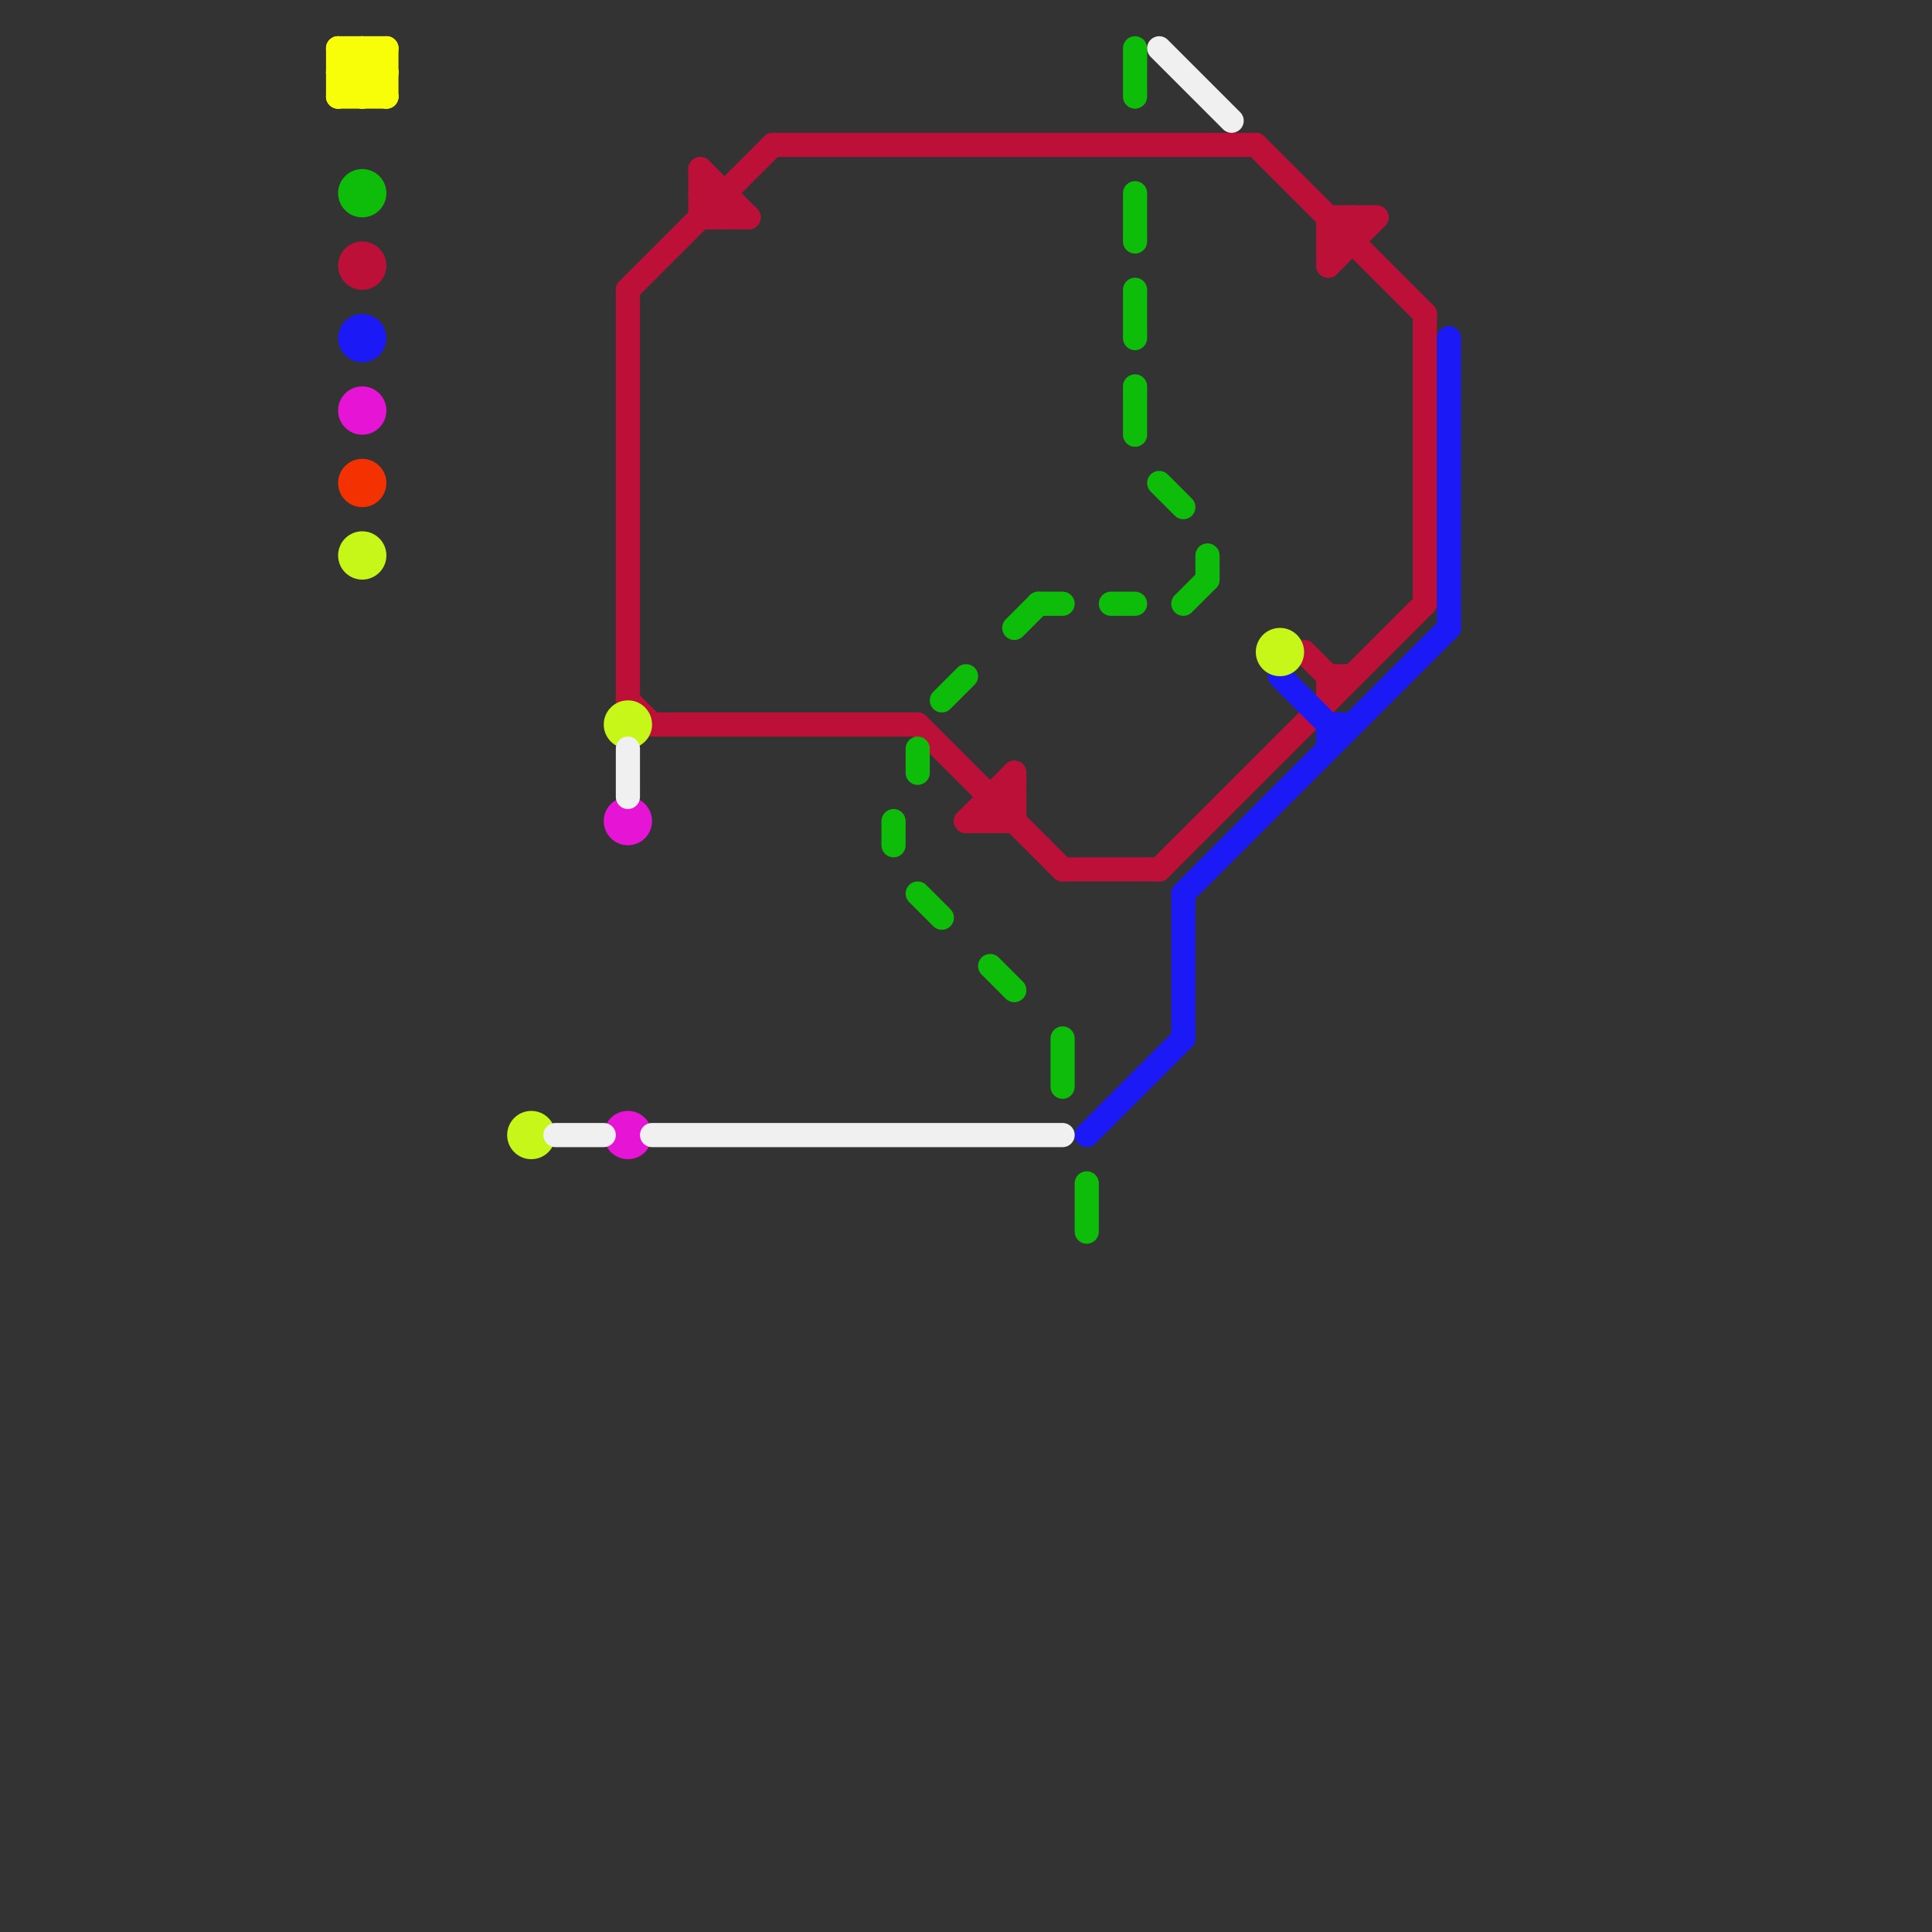 
<svg version="1.1" xmlns="http://www.w3.org/2000/svg" viewBox="0 0 80 80">
<rect x="0" y="0" width="80" height="80" fill="#333333" stroke="none"/>
<style>text { font: 1px Helvetica; font-weight: 600; white-space: pre; dominant-baseline: central; } line { stroke-width: 1; fill: none; stroke-linecap: round; stroke-linejoin: round; } .c0 { stroke: #f8fd08 } .c1 { stroke: #bd1038 } .c2 { stroke: #1b1af6 } .c3 { stroke: #e614d4 } .c4 { stroke: #f43201 } .c5 { stroke: #c6f718 } .c6 { stroke: #0dbd0a } .c7 { stroke: #f0f0f0 }</style><defs><g id="wm-xf"><circle r="1.2" fill="#000"/><circle r="0.9" fill="#fff"/><circle r="0.6" fill="#000"/><circle r="0.3" fill="#fff"/></g><g id="wm"><circle r="0.6" fill="#000"/><circle r="0.3" fill="#fff"/></g></defs><line class="c0" x1="14" y1="2" x2="16" y2="4"/><line class="c0" x1="14" y1="2" x2="14" y2="4"/><line class="c0" x1="15" y1="4" x2="16" y2="3"/><line class="c0" x1="14" y1="3" x2="15" y2="2"/><line class="c0" x1="14" y1="3" x2="16" y2="3"/><line class="c0" x1="14" y1="2" x2="16" y2="2"/><line class="c0" x1="15" y1="2" x2="16" y2="3"/><line class="c0" x1="14" y1="4" x2="16" y2="2"/><line class="c0" x1="14" y1="3" x2="15" y2="4"/><line class="c0" x1="15" y1="2" x2="15" y2="4"/><line class="c0" x1="16" y1="2" x2="16" y2="4"/><line class="c0" x1="14" y1="4" x2="16" y2="4"/><line class="c1" x1="40" y1="34" x2="42" y2="34"/><line class="c1" x1="29" y1="8" x2="30" y2="8"/><line class="c1" x1="55" y1="28" x2="55" y2="29"/><line class="c1" x1="55" y1="11" x2="57" y2="9"/><line class="c1" x1="26" y1="29" x2="27" y2="30"/><line class="c1" x1="29" y1="9" x2="31" y2="9"/><line class="c1" x1="41" y1="33" x2="41" y2="34"/><line class="c1" x1="26" y1="12" x2="32" y2="6"/><line class="c1" x1="48" y1="36" x2="59" y2="25"/><line class="c1" x1="41" y1="34" x2="42" y2="33"/><line class="c1" x1="26" y1="12" x2="26" y2="29"/><line class="c1" x1="55" y1="9" x2="55" y2="11"/><line class="c1" x1="55" y1="9" x2="57" y2="9"/><line class="c1" x1="44" y1="36" x2="48" y2="36"/><line class="c1" x1="55" y1="10" x2="56" y2="10"/><line class="c1" x1="42" y1="32" x2="42" y2="34"/><line class="c1" x1="29" y1="7" x2="29" y2="9"/><line class="c1" x1="56" y1="9" x2="56" y2="10"/><line class="c1" x1="29" y1="7" x2="31" y2="9"/><line class="c1" x1="59" y1="13" x2="59" y2="25"/><line class="c1" x1="52" y1="6" x2="59" y2="13"/><line class="c1" x1="55" y1="10" x2="56" y2="9"/><line class="c1" x1="40" y1="34" x2="42" y2="32"/><line class="c1" x1="29" y1="8" x2="30" y2="9"/><line class="c1" x1="32" y1="6" x2="52" y2="6"/><line class="c1" x1="55" y1="28" x2="56" y2="28"/><line class="c1" x1="38" y1="30" x2="44" y2="36"/><line class="c1" x1="27" y1="30" x2="38" y2="30"/><line class="c1" x1="54" y1="27" x2="55" y2="28"/><line class="c1" x1="30" y1="8" x2="30" y2="9"/><line class="c1" x1="41" y1="33" x2="42" y2="33"/><circle cx="15" cy="11" r="1" fill="#bd1038" /><line class="c2" x1="60" y1="14" x2="60" y2="26"/><line class="c2" x1="45" y1="47" x2="49" y2="43"/><line class="c2" x1="53" y1="28" x2="55" y2="30"/><line class="c2" x1="55" y1="30" x2="56" y2="30"/><line class="c2" x1="49" y1="37" x2="60" y2="26"/><line class="c2" x1="55" y1="30" x2="55" y2="31"/><line class="c2" x1="49" y1="37" x2="49" y2="43"/><circle cx="15" cy="14" r="1" fill="#1b1af6" /><circle cx="15" cy="17" r="1" fill="#e614d4" /><circle cx="26" cy="47" r="1" fill="#e614d4" /><circle cx="26" cy="34" r="1" fill="#e614d4" /><circle cx="15" cy="20" r="1" fill="#f43201" /><circle cx="22" cy="47" r="1" fill="#c6f718" /><circle cx="15" cy="23" r="1" fill="#c6f718" /><circle cx="26" cy="30" r="1" fill="#c6f718" /><circle cx="53" cy="27" r="1" fill="#c6f718" /><line class="c6" x1="42" y1="26" x2="43" y2="25"/><line class="c6" x1="43" y1="25" x2="44" y2="25"/><line class="c6" x1="38" y1="37" x2="39" y2="38"/><line class="c6" x1="44" y1="43" x2="44" y2="45"/><line class="c6" x1="48" y1="20" x2="49" y2="21"/><line class="c6" x1="38" y1="31" x2="38" y2="32"/><line class="c6" x1="49" y1="25" x2="50" y2="24"/><line class="c6" x1="41" y1="40" x2="42" y2="41"/><line class="c6" x1="39" y1="29" x2="40" y2="28"/><line class="c6" x1="46" y1="25" x2="47" y2="25"/><line class="c6" x1="47" y1="8" x2="47" y2="10"/><line class="c6" x1="47" y1="12" x2="47" y2="14"/><line class="c6" x1="47" y1="16" x2="47" y2="18"/><line class="c6" x1="50" y1="23" x2="50" y2="24"/><line class="c6" x1="45" y1="49" x2="45" y2="51"/><line class="c6" x1="37" y1="34" x2="37" y2="35"/><line class="c6" x1="47" y1="2" x2="47" y2="4"/><circle cx="15" cy="8" r="1" fill="#0dbd0a" /><line class="c7" x1="48" y1="2" x2="51" y2="5"/><line class="c7" x1="23" y1="47" x2="25" y2="47"/><line class="c7" x1="27" y1="47" x2="44" y2="47"/><line class="c7" x1="26" y1="31" x2="26" y2="33"/>
</svg>
